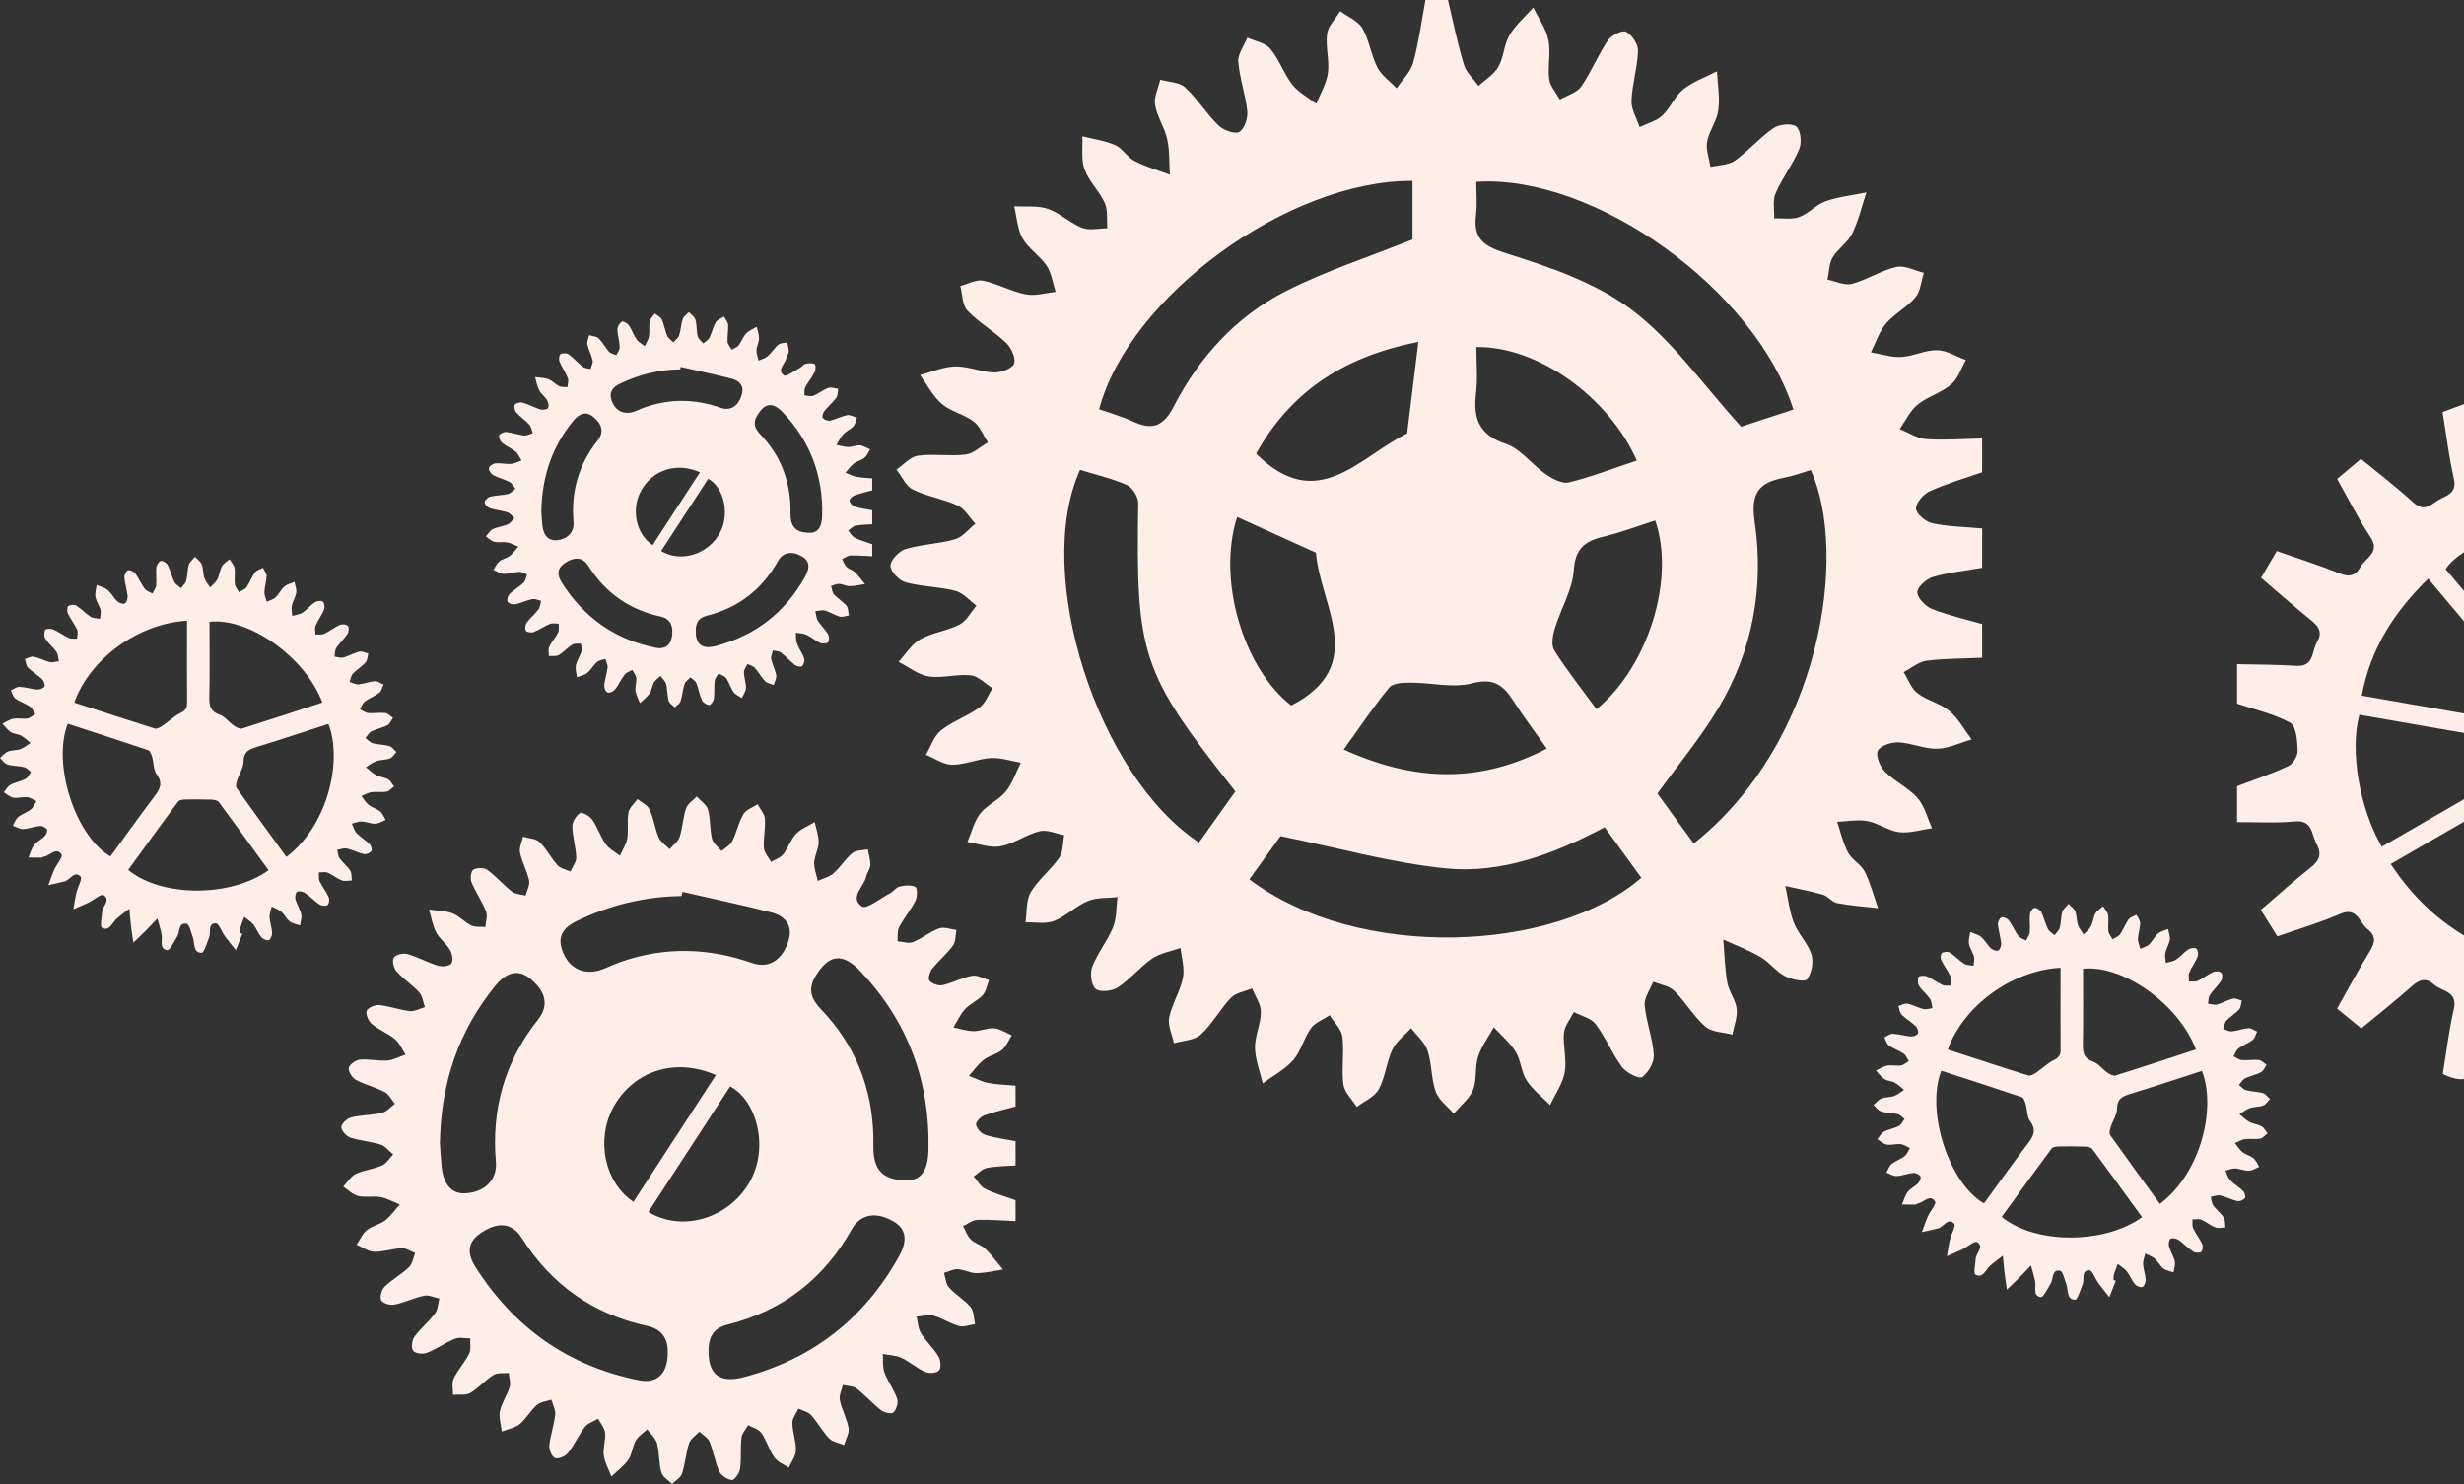 <svg width="332" height="200" viewBox="0 0 332 200" fill="none" xmlns="http://www.w3.org/2000/svg">
<rect x="0" y="0" width="332" height="200" fill="#333333" stroke="none"/>
<path fill-rule="evenodd" clip-rule="evenodd" d="M285.085 172.605C284.796 173.34 284.506 174.076 284.219 174.811C283.728 174.193 283.22 173.585 282.751 172.946C282.315 172.344 281.907 171.178 281.506 171.187C280.371 171.209 280.897 172.43 280.612 173.111C280.306 173.844 279.937 175.167 279.605 175.163C278.408 175.152 278.719 173.885 278.428 173.102C278.184 172.44 277.937 171.309 277.563 171.25C276.429 171.075 276.702 172.335 276.318 172.964C275.903 173.639 275.333 174.862 274.98 174.811C273.84 174.648 274.371 173.483 274.22 172.705C274.071 171.975 273.841 171.261 273.651 170.539C273.143 171.075 272.641 171.622 272.116 172.147C271.558 172.707 270.981 173.248 270.411 173.797C270.3 173.011 270.172 172.228 270.077 171.441C269.99 170.703 269.942 169.963 269.872 169.224C269.288 169.684 268.665 170.109 268.117 170.616C267.527 171.165 267.175 172.324 266.178 171.781C265.885 171.62 266.162 170.381 266.207 169.637C266.259 168.856 267.402 168.016 266.389 167.392C266.05 167.183 265.074 168.056 264.375 168.397C263.703 168.72 263.01 168.998 262.328 169.295C262.458 168.559 262.559 167.814 262.729 167.087C262.906 166.326 263.569 165.189 263.296 164.9C262.473 164.03 261.901 165.344 261.143 165.544C260.426 165.736 259.689 165.88 258.961 166.044C259.219 165.349 259.446 164.642 259.743 163.965C260.065 163.248 260.948 162.237 260.734 161.921C260.019 160.856 259.207 162.071 258.401 162.195C258.273 162.215 258.157 162.341 258.032 162.345C257.443 162.353 256.861 162.336 256.273 162.329C256.519 161.763 256.665 161.126 257.031 160.653C257.407 160.17 258.03 159.888 258.464 159.442C258.672 159.225 258.883 158.709 258.772 158.545C258.592 158.282 258.134 158.044 257.82 158.073C257.062 158.138 256.323 158.457 255.572 158.492C255.109 158.512 254.633 158.199 254.162 158.036C254.398 157.638 254.552 157.14 254.891 156.866C255.405 156.447 256.091 156.239 256.613 155.828C256.946 155.567 257.111 155.099 257.352 154.723C256.935 154.54 256.534 154.245 256.101 154.2C255.487 154.134 254.831 154.357 254.23 154.257C253.772 154.18 253.369 153.788 252.946 153.535C253.241 153.187 253.478 152.722 253.854 152.519C254.479 152.18 255.229 152.077 255.863 151.747C256.188 151.575 256.369 151.13 256.621 150.808C256.318 150.581 256.049 150.235 255.717 150.154C254.98 149.97 254.185 150.006 253.462 149.788C253.07 149.67 252.779 149.215 252.441 148.912C252.794 148.612 253.105 148.2 253.511 148.042C254.043 147.833 254.681 147.904 255.222 147.708C255.704 147.534 256.113 147.162 256.554 146.879C256.137 146.548 255.753 146.154 255.29 145.903C254.865 145.67 254.297 145.681 253.898 145.424C253.457 145.139 253.14 144.669 252.766 144.278C253.258 144.051 253.733 143.717 254.249 143.622C254.856 143.511 255.514 143.682 256.128 143.588C256.502 143.529 256.835 143.205 257.187 142.998C256.962 142.657 256.807 142.21 256.491 141.994C255.868 141.565 255.11 141.328 254.501 140.884C254.195 140.664 254.098 140.163 253.906 139.789C254.29 139.623 254.68 139.3 255.059 139.319C255.861 139.354 256.648 139.623 257.447 139.682C257.783 139.704 258.306 139.52 258.43 139.273C258.546 139.046 258.346 138.503 258.108 138.279C257.532 137.724 256.803 137.318 256.235 136.751C255.967 136.482 255.932 135.979 255.793 135.581C256.194 135.464 256.627 135.189 256.989 135.264C257.726 135.413 258.413 135.808 259.152 135.987C259.532 136.077 259.97 135.918 260.381 135.87C260.276 135.442 260.276 134.945 260.042 134.604C259.612 133.978 258.978 133.494 258.567 132.86C258.372 132.555 258.367 131.985 258.524 131.655C258.605 131.487 259.298 131.448 259.61 131.583C260.346 131.904 261.004 132.411 261.735 132.748C262.044 132.892 262.464 132.803 262.835 132.822C262.842 132.417 262.984 131.953 262.835 131.623C262.478 130.851 261.939 130.168 261.57 129.402C261.442 129.135 261.479 128.546 261.648 128.433C261.924 128.26 262.468 128.218 262.734 128.385C263.411 128.812 263.96 129.439 264.635 129.873C264.978 130.094 265.482 130.072 265.913 130.161C265.942 129.755 266.077 129.321 265.983 128.951C265.825 128.347 265.412 127.803 265.303 127.2C265.212 126.695 265.401 126.138 265.471 125.605C265.969 125.818 266.549 125.942 266.946 126.276C267.45 126.702 267.769 127.351 268.251 127.807C268.492 128.031 269.037 128.218 269.256 128.094C269.502 127.955 269.673 127.428 269.638 127.095C269.551 126.252 269.272 125.426 269.196 124.581C269.171 124.263 269.432 123.707 269.681 123.631C269.954 123.548 270.48 123.795 270.68 124.06C271.159 124.703 271.467 125.476 271.944 126.121C272.169 126.423 272.629 126.55 272.984 126.754C273.16 126.385 273.457 126.025 273.492 125.646C273.56 124.844 273.428 124.025 273.508 123.224C273.541 122.899 273.867 122.39 274.117 122.356C274.404 122.316 274.894 122.635 275.046 122.928C275.408 123.641 275.573 124.457 275.926 125.178C276.102 125.526 276.519 125.751 276.824 126.032C277.071 125.699 277.437 125.402 277.536 125.029C277.723 124.339 277.672 123.586 277.875 122.904C278.002 122.493 278.422 122.171 278.709 121.808C279.023 122.139 279.467 122.423 279.619 122.819C279.844 123.394 279.784 124.073 279.981 124.661C280.131 125.119 280.488 125.509 280.751 125.929C281.084 125.576 281.506 125.27 281.723 124.856C282.01 124.307 282.05 123.625 282.347 123.085C282.561 122.7 283.022 122.45 283.377 122.139C283.61 122.534 283.984 122.907 284.051 123.329C284.154 124.031 283.997 124.771 284.084 125.477C284.13 125.864 284.455 126.214 284.65 126.581C284.997 126.361 285.451 126.212 285.663 125.902C286.101 125.281 286.351 124.528 286.797 123.917C287.022 123.609 287.507 123.492 287.875 123.289C288.051 123.664 288.37 124.041 288.365 124.415C288.36 125.125 288.098 125.83 288.067 126.543C288.054 126.979 288.275 127.424 288.389 127.866C288.793 127.674 289.272 127.563 289.578 127.27C290.032 126.844 290.301 126.222 290.771 125.815C291.128 125.501 291.669 125.393 292.133 125.195C292.216 125.676 292.431 126.181 292.36 126.643C292.268 127.252 291.889 127.814 291.759 128.421C291.672 128.849 291.796 129.317 291.823 129.769C292.294 129.63 292.82 129.583 293.206 129.327C293.799 128.935 294.257 128.337 294.849 127.944C295.134 127.757 295.721 127.673 295.937 127.843C296.154 128.014 296.232 128.616 296.108 128.922C295.807 129.666 295.299 130.322 294.985 131.063C294.836 131.409 294.947 131.869 294.944 132.275C295.345 132.25 295.805 132.338 296.146 132.178C296.872 131.835 297.508 131.304 298.239 130.977C298.537 130.841 299.133 130.904 299.313 131.119C299.495 131.325 299.449 131.921 299.267 132.195C298.831 132.866 298.204 133.416 297.762 134.084C297.551 134.392 297.586 134.864 297.508 135.261C297.913 135.311 298.355 135.481 298.72 135.383C299.451 135.186 300.125 134.766 300.859 134.586C301.216 134.499 301.658 134.744 302.061 134.84C301.951 135.246 301.953 135.755 301.704 136.039C301.2 136.601 300.51 136.996 299.99 137.548C299.736 137.82 299.684 138.285 299.541 138.662C299.936 138.782 300.345 139.03 300.718 138.994C301.473 138.924 302.209 138.617 302.962 138.565C303.338 138.538 303.736 138.86 304.124 139.023C303.937 139.4 303.842 139.895 303.544 140.128C302.948 140.592 302.2 140.861 301.595 141.317C301.292 141.544 301.162 142.004 300.951 142.356C301.321 142.535 301.682 142.833 302.06 142.865C302.819 142.928 303.596 142.773 304.345 142.857C304.719 142.9 305.049 143.275 305.398 143.501C305.152 143.844 304.983 144.323 304.648 144.5C303.981 144.855 303.197 144.986 302.52 145.321C302.171 145.493 301.952 145.91 301.675 146.214C302 146.462 302.295 146.83 302.663 146.93C303.394 147.127 304.187 147.102 304.912 147.313C305.277 147.418 305.548 147.84 305.857 148.119C305.562 148.417 305.32 148.844 304.963 148.979C304.387 149.196 303.712 149.143 303.125 149.344C302.632 149.513 302.207 149.882 301.75 150.162C302.194 150.517 302.599 150.943 303.095 151.207C303.602 151.476 304.232 151.516 304.734 151.799C305.073 151.991 305.273 152.427 305.533 152.756C305.194 153 304.883 153.387 304.515 153.454C303.863 153.573 303.163 153.432 302.503 153.522C302.03 153.59 301.588 153.862 301.13 154.043C301.458 154.454 301.734 154.937 302.137 155.254C302.587 155.61 303.215 155.746 303.654 156.111C303.991 156.389 304.162 156.87 304.404 157.262C303.941 157.444 303.483 157.762 303.012 157.774C302.403 157.792 301.78 157.499 301.16 157.471C300.732 157.453 300.291 157.661 299.855 157.767C300.064 158.201 300.182 158.719 300.499 159.052C301.019 159.599 301.707 159.987 302.242 160.522C302.448 160.734 302.607 161.305 302.483 161.462C302.274 161.718 301.777 161.938 301.468 161.87C300.689 161.699 299.958 161.292 299.174 161.117C298.773 161.026 298.311 161.228 297.875 161.297C297.984 161.692 297.999 162.152 298.222 162.465C298.633 163.045 299.248 163.491 299.626 164.089C299.849 164.439 299.786 164.972 299.849 165.422C299.394 165.43 298.883 165.569 298.487 165.414C297.826 165.158 297.261 164.656 296.606 164.376C296.261 164.232 295.813 164.343 295.41 164.338C295.437 164.744 295.35 165.207 295.512 165.55C295.854 166.276 296.389 166.913 296.717 167.644C296.85 167.94 296.795 168.535 296.587 168.717C296.384 168.896 295.782 168.852 295.51 168.674C294.806 168.207 294.211 167.566 293.512 167.088C293.239 166.902 292.681 166.8 292.462 166.954C292.248 167.108 292.167 167.67 292.256 167.987C292.448 168.675 292.878 169.3 293.033 169.99C293.138 170.449 292.936 170.978 292.868 171.475C292.403 171.31 291.864 171.241 291.491 170.955C291.041 170.607 290.785 170.015 290.349 169.637C289.986 169.322 289.49 169.165 289.055 168.937C288.95 169.414 288.735 169.894 288.762 170.362C288.801 171.071 289.071 171.77 289.109 172.479C289.125 172.815 288.898 173.363 288.654 173.452C288.388 173.55 287.858 173.313 287.641 173.056C287.219 172.543 286.986 171.871 286.571 171.35C286.249 170.946 285.764 170.669 285.35 170.336C285.171 170.834 284.962 171.327 284.808 171.835C284.749 172.042 284.801 172.282 284.801 172.506C284.898 172.539 284.987 172.573 285.082 172.604L285.085 172.605ZM288.624 164.04C286.363 160.925 284.166 157.871 281.92 154.848C281.747 154.615 281.265 154.537 280.921 154.526C279.723 154.483 278.525 154.479 277.332 154.506C277.02 154.514 276.581 154.588 276.424 154.798C274.163 157.849 271.938 160.929 269.712 163.993C274.175 167.682 283.499 167.714 288.624 164.04ZM261.572 144.302C259.441 149.725 262.598 159.485 267.328 162.18C269.277 159.502 271.194 156.79 273.206 154.148C273.972 153.143 274.441 152.332 273.545 151.108C273.109 150.511 273.163 149.566 272.944 148.795C272.844 148.453 272.673 147.949 272.422 147.864C268.81 146.641 265.188 145.477 261.574 144.302H261.572ZM291.026 162.248C296.736 157.928 298.594 149.075 296.685 144.325C293.447 145.372 290.217 146.452 286.955 147.449C285.916 147.769 285.266 148.118 285.253 149.405C285.245 150.242 284.659 151.067 284.392 151.914C284.283 152.249 284.167 152.747 284.329 152.974C286.533 156.085 288.782 159.162 291.028 162.247L291.026 162.248ZM262.445 141.444C266.114 142.639 269.69 143.822 273.283 144.939C273.586 145.033 274.063 144.755 274.383 144.538C275.197 143.994 275.905 143.259 276.776 142.843C277.477 142.503 277.656 142.117 277.647 141.414C277.623 138.403 277.639 135.392 277.639 132.381V130.417C271.092 130.785 264.562 135.526 262.445 141.444ZM295.878 141.435C293.596 135.36 286.054 129.978 280.671 130.56C280.671 133.95 280.714 137.359 280.649 140.761C280.624 141.909 280.816 142.659 282.04 143.088C282.752 143.337 283.283 144.087 283.943 144.547C284.251 144.766 284.738 145.036 285.039 144.944C288.632 143.822 292.205 142.635 295.876 141.435H295.878Z" fill="#FFEDE7"/>
<path fill-rule="evenodd" clip-rule="evenodd" d="M267.079 88.646C264.574 88.76 262.049 88.73 259.574 89.05C258.499 89.189 257.519 90.05 256.498 90.583C257.107 91.553 257.519 92.781 258.372 93.432C259.653 94.414 261.426 94.775 262.652 95.803C263.868 96.829 264.675 98.352 265.66 99.656C264.108 100.102 262.565 100.871 261.003 100.906C259.276 100.943 257.544 100.121 255.802 100.045C254.844 100.004 253.374 100.483 253.022 101.178C252.7 101.814 253.306 103.314 253.961 103.976C255.281 105.307 257.123 106.142 258.357 107.533C259.318 108.62 259.695 110.233 260.325 111.614C258.848 111.819 257.331 112.318 255.896 112.149C254.44 111.973 253.1 110.93 251.635 110.66C250.319 110.416 248.906 110.701 247.533 110.752C248.013 112.149 248.332 113.633 249.019 114.917C249.533 115.883 250.755 116.481 251.244 117.452C252.029 119.007 252.466 120.737 253.05 122.393C251.214 122.184 249.362 122.059 247.552 121.717C246.863 121.586 246.314 120.781 245.616 120.577C243.964 120.093 242.251 119.784 240.564 119.402C240.924 121.058 241.097 122.789 241.698 124.35C242.286 125.854 243.585 127.1 244.07 128.621C244.384 129.624 244.109 131.134 243.5 131.974C243.205 132.38 241.374 132.02 240.48 131.545C239.284 130.909 238.411 129.672 237.228 128.981C235.634 128.05 233.882 127.39 232.198 126.616C232.361 128.556 232.398 130.518 232.734 132.426C232.953 133.643 233.866 134.751 234.004 135.961C234.131 137.081 233.641 138.272 233.424 139.431C232.198 139.102 230.662 139.118 229.799 138.369C228.205 136.98 227.105 135.037 225.587 133.536C224.902 132.861 223.713 132.698 222.752 132.304C222.34 133.369 221.52 134.47 221.606 135.492C221.809 137.735 222.686 139.925 222.835 142.165C222.905 143.17 222.104 144.547 221.262 145.159C220.865 145.449 219.127 144.575 218.557 143.812C217.214 141.999 216.358 139.827 215.003 138.026C214.388 137.207 213.064 136.92 212.062 136.392C211.591 137.329 210.817 138.241 210.725 139.215C210.573 140.957 211.134 142.791 210.835 144.487C210.562 146.034 209.549 147.449 208.865 148.923C207.787 147.832 206.518 146.868 205.7 145.612C204.969 144.483 204.93 142.907 204.222 141.752C203.464 140.512 202.278 139.536 201.279 138.444C200.551 139.76 199.606 141.008 199.156 142.412C198.702 143.826 199.024 145.516 198.477 146.869C197.982 148.093 196.772 149.027 195.881 150.088C195.044 149.112 193.858 148.259 193.452 147.129C192.828 145.374 192.935 143.363 192.348 141.591C191.972 140.464 190.898 139.566 190.136 138.565C189.275 139.516 188.141 140.336 187.613 141.444C186.812 143.136 186.663 145.156 185.78 146.789C185.223 147.818 183.828 148.397 182.813 149.178C182.182 148.173 181.151 147.223 181.01 146.153C180.73 144.047 181.137 141.851 180.877 139.74C180.753 138.713 179.764 137.792 179.163 136.822C178.302 137.396 177.197 137.797 176.629 138.583C175.681 139.898 175.304 141.661 174.257 142.862C173.15 144.138 171.538 144.975 170.144 146.003C169.77 144.407 169.126 142.817 169.097 141.215C169.069 139.613 169.884 137.998 169.892 136.388C169.9 135.329 169.132 134.265 168.706 133.204C167.742 133.612 166.532 133.778 165.868 134.469C164.39 136.007 163.357 137.991 161.799 139.425C160.952 140.204 159.408 140.226 158.177 140.592C157.936 139.432 157.318 138.195 157.535 137.127C157.903 135.298 159.013 133.62 159.389 131.789C159.647 130.519 159.203 129.105 159.07 127.754C157.78 128.216 156.337 128.44 155.247 129.187C153.593 130.315 152.296 131.966 150.628 133.064C149.859 133.572 148.213 133.752 147.622 133.268C147.021 132.782 146.837 131.143 147.172 130.278C147.89 128.418 149.224 126.799 149.977 124.947C150.475 123.718 150.392 122.256 150.572 120.899C149.227 121.055 147.768 120.935 146.566 121.434C144.958 122.101 143.645 123.483 142.03 124.116C140.893 124.559 139.468 124.267 138.175 124.306C138.386 122.934 138.229 121.351 138.887 120.242C139.893 118.533 141.591 117.242 142.723 115.59C143.27 114.796 143.192 113.579 143.392 112.553C142.282 112.352 141.08 111.776 140.08 112.024C138.261 112.475 136.626 113.715 134.809 114.054C133.409 114.312 131.844 113.698 130.352 113.473C130.91 112.177 131.24 110.706 132.08 109.633C132.995 108.473 134.568 107.841 135.505 106.693C136.417 105.579 136.885 104.102 137.546 102.785C136.195 102.558 134.833 102.083 133.501 102.161C131.758 102.264 130.034 103.064 128.308 103.062C127.123 103.06 125.942 102.201 124.761 101.723C125.417 100.605 125.839 99.192 126.784 98.441C128.347 97.204 130.341 96.522 131.971 95.352C132.77 94.777 133.16 93.633 133.736 92.748C132.753 92.14 131.822 91.121 130.794 91.01C128.936 90.806 126.979 91.44 125.147 91.162C123.719 90.949 122.426 89.883 121.07 89.198C122.034 88.16 122.821 86.818 123.994 86.157C125.621 85.248 127.622 85.029 129.287 84.167C130.231 83.675 130.817 82.495 131.566 81.624C130.627 80.934 129.779 79.898 128.731 79.628C126.545 79.062 124.209 79.078 122.04 78.484C121.16 78.244 119.977 77.024 119.98 76.256C119.986 75.471 121.142 74.258 122.025 73.993C124.183 73.344 126.518 73.301 128.682 72.675C129.714 72.376 130.515 71.3 131.419 70.576C130.634 69.74 129.997 68.58 129.034 68.133C127.104 67.234 124.902 66.912 122.996 65.975C122.048 65.507 121.513 64.208 120.787 63.283C121.749 62.629 122.653 61.559 123.687 61.417C125.787 61.125 127.984 61.519 130.096 61.262C131.149 61.133 132.11 60.199 133.111 59.627C132.481 58.665 132.041 57.452 131.182 56.801C129.892 55.825 128.111 55.47 126.904 54.435C125.693 53.403 124.924 51.86 123.966 50.539C125.547 50.129 127.123 49.418 128.715 49.386C130.443 49.352 132.18 50.139 133.922 50.194C134.864 50.223 136.367 49.686 136.635 49.012C136.916 48.314 136.269 46.881 135.589 46.224C133.962 44.655 131.921 43.503 130.365 41.879C129.653 41.135 129.686 39.677 129.385 38.544C130.417 38.279 131.53 37.638 132.472 37.831C134.427 38.236 136.246 39.286 138.204 39.672C139.479 39.923 140.89 39.475 142.238 39.342C141.854 38.152 141.688 36.812 141.02 35.808C140.122 34.462 138.572 33.522 137.787 32.134C137.072 30.88 137.005 29.256 136.655 27.797C138.179 27.886 139.809 27.671 141.198 28.15C142.833 28.712 144.185 30.07 145.806 30.706C146.794 31.094 148.062 30.767 149.202 30.761C149.11 29.619 149.302 28.349 148.861 27.363C148.143 25.768 146.733 24.464 146.143 22.845C145.645 21.497 145.91 19.871 145.837 18.368C147.324 18.747 148.885 18.947 150.264 19.559C151.257 20.001 151.899 21.193 152.88 21.698C154.377 22.472 156.037 22.947 157.628 23.546C157.525 21.943 157.612 20.299 157.268 18.752C156.919 17.172 155.903 15.723 155.636 14.141C155.457 13.078 156.072 11.879 156.332 10.743C157.466 11.066 158.899 11.063 159.677 11.778C161.334 13.3 162.542 15.305 164.158 16.885C164.821 17.534 166.318 18.108 166.968 17.782C167.65 17.442 168.156 15.941 168.064 15.014C167.839 12.767 167.021 10.576 166.848 8.329C166.772 7.281 167.633 6.157 168.069 5.068C169.13 5.557 170.501 5.781 171.175 6.592C172.369 8.023 172.978 9.932 174.13 11.405C174.956 12.463 176.266 13.14 177.363 13.985C177.908 12.6 178.742 11.25 178.928 9.815C179.145 8.094 178.579 6.268 178.817 4.549C178.961 3.475 179.958 2.516 180.574 1.504C181.604 2.263 182.984 2.812 183.577 3.826C184.508 5.434 184.738 7.435 185.594 9.102C186.158 10.19 187.304 10.976 188.188 11.898C188.954 10.755 190.067 9.704 190.413 8.446C191.169 5.687 191.539 2.821 192.069 0H195.099C195.795 2.913 196.385 5.861 197.251 8.723C197.571 9.777 198.543 10.633 199.217 11.576C200.133 10.731 201.308 10.034 201.892 9.002C202.625 7.717 202.637 6.02 203.383 4.75C204.201 3.356 205.509 2.244 206.6 1.01C207.304 2.468 208.319 3.861 208.636 5.395C208.978 7.087 208.512 8.931 208.737 10.667C208.865 11.63 209.677 12.506 210.18 13.421C211.163 12.847 212.468 12.499 213.056 11.655C214.415 9.703 215.305 7.429 216.638 5.456C217.103 4.765 218.606 4.012 219.101 4.279C219.9 4.707 220.734 5.974 220.706 6.861C220.639 9.105 219.913 11.328 219.83 13.576C219.783 14.743 220.531 15.946 220.92 17.132C221.954 16.627 223.17 16.321 223.977 15.572C225.065 14.557 225.647 12.966 226.792 12.053C228.119 10.994 229.814 10.403 231.348 9.61C231.435 11.363 231.757 13.146 231.524 14.859C231.33 16.313 230.282 17.645 230.019 19.104C229.827 20.172 230.299 21.361 230.474 22.496C231.583 22.232 232.896 22.256 233.763 21.643C235.596 20.339 237.093 18.552 238.948 17.276C239.722 16.743 241.382 16.567 242.024 17.049C242.614 17.494 242.796 19.203 242.441 20.059C241.578 22.136 240.145 23.974 239.249 26.039C238.82 27.011 239.097 28.288 239.053 29.429C240.19 29.389 241.431 29.618 242.445 29.243C243.71 28.773 244.714 27.566 245.989 27.121C247.74 26.507 249.644 26.312 251.481 25.937C250.859 27.802 250.413 29.753 249.554 31.499C248.961 32.7 247.624 33.519 246.933 34.693C246.435 35.534 246.449 36.681 246.235 37.689C247.342 37.906 248.553 38.517 249.53 38.256C251.58 37.707 253.448 36.453 255.505 35.978C256.626 35.722 257.974 36.469 259.223 36.761C258.862 37.889 258.773 39.248 258.072 40.092C256.963 41.425 255.262 42.262 254.136 43.586C253.207 44.677 252.751 46.168 252.089 47.481C253.457 47.712 254.84 48.186 256.189 48.112C257.8 48.02 259.394 47.164 260.986 47.191C262.294 47.214 263.585 48.046 264.888 48.52C264.238 49.642 263.824 51.035 262.893 51.821C261.572 52.941 259.736 53.44 258.382 54.534C257.362 55.362 256.757 56.708 255.967 57.823C257.15 58.297 258.314 59.092 259.522 59.176C262.024 59.349 264.558 59.144 267.076 59.096V63.644C264.718 64.471 262.295 65.168 260.026 66.2C259.167 66.59 258.12 67.791 258.163 68.558C258.206 69.282 259.495 70.341 260.383 70.526C262.571 70.979 264.842 71.015 267.076 71.218V76.522C264.867 76.907 262.614 77.133 260.472 77.75C259.59 78.004 258.364 79.074 258.347 79.8C258.328 80.559 259.427 81.713 260.288 82.057C262.476 82.93 264.805 83.442 267.076 84.101V88.645L267.079 88.646ZM168.34 118.512C183.014 129.565 209.536 128.391 221.151 118.298C219.556 116.091 217.947 113.871 216.217 111.483C209.337 115.132 202.231 117.787 194.709 117.022C187.45 116.283 180.325 114.259 172.535 112.68C171.515 114.094 169.923 116.309 168.338 118.512H168.34ZM145.529 63.325C139.151 77.323 147.876 104.569 161.552 113.536C163.201 111.225 164.855 108.903 166.455 106.657C153.754 90.581 153.042 88.387 153.367 67.818C153.378 66.983 152.589 65.7 151.85 65.369C149.822 64.472 147.619 63.969 145.528 63.325H145.529ZM228.216 113.682C245.373 100.044 249.104 74.668 243.992 63.348C242.801 63.697 241.615 64.154 240.389 64.386C236.997 65.026 235.851 66.424 236.423 70.317C237.714 79.142 236.155 87.744 231.506 95.479C229.132 99.428 226.156 103.011 223.317 106.944C224.822 109.014 226.441 111.241 228.217 113.683L228.216 113.682ZM241.644 55.191C236.513 39.06 214.827 23.444 198.911 24.505C198.911 25.935 199.055 27.426 198.882 28.875C198.505 32.032 199.686 33.115 202.894 34.121C208.813 35.98 215.04 38.108 219.894 41.774C225.363 45.905 229.462 51.855 234.604 57.506C236.204 56.98 238.808 56.124 241.645 55.19L241.644 55.191ZM148.098 55.154C149.595 55.687 151.166 56.122 152.624 56.796C155.239 58.011 156.732 57.525 158.171 54.741C161.59 48.122 166.559 42.643 173.222 39.256C178.634 36.504 184.487 34.613 190.317 32.272V24.376C173.606 24.276 152.116 39.96 148.098 55.153V55.154ZM181.05 101.014C190.574 105.319 199.287 105.61 208.414 100.885C206.725 98.488 205.214 96.494 203.87 94.394C202.525 92.289 201.204 91.344 198.347 92.09C195.791 92.755 192.876 91.999 190.122 92.001C189.124 92.001 187.712 92.031 187.204 92.644C185.13 95.134 183.327 97.855 181.05 101.013V101.014ZM166.693 69.673C163.901 78.384 167.698 90.207 173.981 95.083C184.426 89.692 177.901 81.67 177.303 74.48C173.855 72.916 170.403 71.353 166.693 69.673ZM223.026 70.145C220.684 70.891 218.354 71.779 215.946 72.36C213.46 72.963 212.244 73.988 212.048 76.888C211.861 79.533 210.293 82.066 209.497 84.697C209.21 85.631 208.98 86.971 209.433 87.675C211.171 90.406 213.191 92.954 215.116 95.582C222.071 89.839 225.758 78.069 223.026 70.145ZM220.544 62.071C216.718 53.412 207.088 46.618 198.922 46.774C198.922 48.862 199.122 50.991 198.874 53.065C198.473 56.464 199.316 58.624 202.924 59.831C204.917 60.499 206.399 62.611 208.243 63.884C209.145 64.511 210.46 65.232 211.375 65.014C214.394 64.281 217.316 63.142 220.543 62.07L220.544 62.071ZM169.249 61.133C177.485 69.41 183.168 61.549 189.593 58.417C190.072 54.509 190.554 50.603 191.111 46.078C180.59 48.136 173.706 53.151 169.249 61.134V61.133Z" fill="#FFEDE7"/>
<path fill-rule="evenodd" clip-rule="evenodd" d="M117.523 74.965C116.538 74.925 115.555 74.835 114.571 74.868C114.193 74.881 113.827 75.18 113.456 75.349C113.654 75.704 113.786 76.122 114.063 76.392C114.375 76.698 114.878 76.806 115.186 77.109C115.687 77.597 116.098 78.177 116.553 78.718C115.865 78.82 115.181 78.989 114.494 78.997C114.014 79.003 113.538 78.715 113.056 78.693C112.701 78.675 112.339 78.874 111.982 78.976C112.104 79.36 112.123 79.837 112.372 80.109C112.878 80.671 113.574 81.064 114.055 81.642C114.309 81.952 114.282 82.499 114.385 82.942C113.97 83.003 113.518 83.197 113.153 83.098C112.465 82.911 111.848 82.483 111.166 82.292C110.768 82.181 110.299 82.334 109.859 82.37C109.964 82.802 109.975 83.292 110.198 83.65C110.593 84.292 111.181 84.82 111.565 85.467C111.735 85.748 111.77 86.341 111.592 86.541C111.405 86.745 110.82 86.78 110.52 86.648C109.87 86.361 109.321 85.856 108.675 85.557C108.245 85.356 107.72 85.352 107.238 85.262C107.277 85.743 107.211 86.265 107.374 86.704C107.634 87.409 108.116 88.037 108.359 88.748C108.46 89.04 108.297 89.554 108.07 89.786C107.938 89.923 107.358 89.813 107.122 89.629C106.453 89.11 105.887 88.456 105.216 87.941C104.948 87.734 104.509 87.749 104.149 87.663C104.06 88.057 103.837 88.479 103.914 88.839C104.065 89.577 104.469 90.268 104.591 91.008C104.659 91.413 104.368 91.879 104.242 92.315C103.852 92.151 103.357 92.083 103.086 91.803C102.564 91.259 102.201 90.563 101.691 89.998C101.461 89.744 101.039 89.657 100.706 89.496C100.539 89.865 100.233 90.236 100.238 90.603C100.246 91.312 100.531 92.021 100.514 92.724C100.503 93.177 100.157 93.621 99.959 94.072C99.581 93.814 99.093 93.63 98.844 93.28C98.438 92.7 98.248 91.969 97.842 91.387C97.636 91.087 97.163 90.971 96.81 90.773C96.632 91.099 96.337 91.41 96.298 91.751C96.203 92.549 96.298 93.369 96.187 94.16C96.141 94.494 95.738 95.053 95.553 95.03C95.194 94.984 94.717 94.677 94.57 94.353C94.237 93.627 94.129 92.802 93.824 92.061C93.694 91.746 93.304 91.536 93.03 91.28C92.759 91.576 92.356 91.829 92.239 92.178C91.987 92.936 91.945 93.763 91.692 94.523C91.59 94.846 91.184 95.071 90.921 95.338C90.632 95.043 90.193 94.789 90.093 94.438C89.892 93.714 89.947 92.921 89.757 92.192C89.648 91.79 89.259 91.465 88.996 91.103C88.696 91.385 88.312 91.619 88.116 91.961C87.854 92.419 87.824 93.025 87.532 93.451C87.191 93.951 86.665 94.328 86.221 94.759C86.012 94.211 85.704 93.673 85.632 93.109C85.556 92.546 85.792 91.944 85.732 91.375C85.694 90.996 85.385 90.644 85.193 90.281C84.844 90.488 84.394 90.619 84.165 90.918C83.672 91.553 83.35 92.312 82.85 92.941C82.65 93.196 82.103 93.428 81.853 93.326C81.601 93.223 81.382 92.674 81.417 92.344C81.493 91.55 81.783 90.773 81.867 89.979C81.909 89.602 81.68 89.197 81.577 88.803C81.195 88.931 80.736 88.965 80.459 89.207C79.955 89.645 79.625 90.28 79.116 90.699C78.742 91.001 78.199 91.088 77.732 91.271C77.676 90.737 77.486 90.178 77.592 89.679C77.728 89.034 78.149 88.457 78.339 87.819C78.439 87.492 78.298 87.096 78.271 86.731C77.87 86.772 77.394 86.696 77.088 86.885C76.449 87.284 75.942 87.903 75.29 88.281C74.938 88.487 74.402 88.384 73.953 88.419C73.964 88.001 73.838 87.522 74.001 87.177C74.326 86.494 74.865 85.918 75.2 85.24C75.363 84.909 75.268 84.449 75.289 84.05C74.884 84.055 74.434 83.946 74.085 84.089C73.346 84.389 72.677 84.882 71.932 85.171C71.626 85.292 71.02 85.223 70.865 85.009C70.697 84.781 70.774 84.191 70.968 83.922C71.436 83.276 72.084 82.758 72.563 82.116C72.79 81.815 72.793 81.349 72.898 80.957C72.497 80.879 72.076 80.67 71.712 80.745C70.927 80.909 70.188 81.282 69.406 81.441C69.084 81.505 68.507 81.336 68.391 81.1C68.267 80.844 68.424 80.273 68.656 80.046C69.231 79.488 69.958 79.096 70.536 78.542C70.807 78.283 70.869 77.809 71.026 77.432C70.677 77.301 70.324 77.052 69.975 77.065C69.269 77.094 68.562 77.359 67.853 77.34C67.395 77.327 66.944 76.989 66.488 76.795C66.748 76.412 66.934 75.944 67.279 75.665C67.685 75.336 68.278 75.235 68.693 74.915C69.129 74.576 69.459 74.093 69.833 73.673C69.338 73.476 68.855 73.2 68.338 73.104C67.774 73 67.157 73.152 66.602 73.016C66.188 72.916 65.836 72.543 65.454 72.291C65.768 71.956 66.028 71.496 66.416 71.309C67.055 71.006 67.805 70.941 68.454 70.652C68.801 70.497 69.034 70.087 69.315 69.795C68.996 69.533 68.72 69.153 68.354 69.038C67.593 68.792 66.767 68.744 66.007 68.492C65.698 68.388 65.295 67.952 65.303 67.681C65.311 67.412 65.753 67.006 66.072 66.928C66.844 66.736 67.675 66.761 68.452 66.575C68.823 66.487 69.121 66.113 69.449 65.871C69.189 65.557 68.988 65.131 68.652 64.954C67.942 64.584 67.136 64.396 66.432 64.017C66.145 63.863 65.828 63.362 65.879 63.091C65.937 62.821 66.424 62.479 66.748 62.453C67.452 62.387 68.175 62.571 68.884 62.519C69.357 62.481 69.812 62.217 70.276 62.053C70.008 61.651 69.816 61.158 69.458 60.863C68.911 60.41 68.209 60.145 67.666 59.691C67.408 59.474 67.173 58.944 67.264 58.673C67.351 58.431 67.914 58.192 68.236 58.223C69.035 58.304 69.807 58.601 70.606 58.689C70.98 58.731 71.388 58.493 71.781 58.383C71.637 57.996 71.591 57.524 71.339 57.243C70.8 56.651 70.104 56.199 69.574 55.603C69.357 55.359 69.222 54.777 69.368 54.549C69.512 54.317 70.091 54.174 70.406 54.263C71.218 54.493 71.973 54.921 72.78 55.168C73.096 55.267 73.654 55.214 73.817 55.007C73.982 54.796 73.898 54.247 73.728 53.959C73.441 53.462 72.915 53.1 72.653 52.597C72.368 52.057 72.275 51.417 72.098 50.821C72.702 50.908 73.347 50.898 73.904 51.109C74.432 51.309 74.843 51.801 75.363 52.052C75.674 52.202 76.091 52.141 76.46 52.174C76.487 51.768 76.65 51.308 76.511 50.965C76.204 50.178 75.702 49.472 75.379 48.688C75.268 48.417 75.344 47.83 75.53 47.729C75.809 47.572 76.356 47.565 76.61 47.748C77.293 48.243 77.85 48.908 78.519 49.428C78.786 49.637 79.215 49.642 79.572 49.738C79.672 49.347 79.921 48.925 79.845 48.57C79.692 47.833 79.296 47.145 79.141 46.405C79.063 46.029 79.29 45.585 79.38 45.174C79.812 45.306 80.371 45.313 80.66 45.596C81.201 46.118 81.548 46.834 82.054 47.395C82.281 47.646 82.712 47.717 83.047 47.871C83.21 47.504 83.513 47.132 83.499 46.772C83.47 45.971 83.207 45.179 83.197 44.384C83.189 44.021 83.492 43.544 83.798 43.339C83.943 43.243 84.548 43.578 84.74 43.858C85.146 44.439 85.36 45.157 85.772 45.736C86.035 46.117 86.503 46.352 86.881 46.653C87.076 46.202 87.374 45.769 87.453 45.299C87.556 44.643 87.42 43.944 87.544 43.296C87.618 42.918 87.996 42.603 88.243 42.258C88.565 42.524 89.022 42.726 89.177 43.068C89.497 43.752 89.586 44.538 89.883 45.234C90.038 45.59 90.438 45.842 90.725 46.141C90.993 45.831 91.386 45.562 91.505 45.204C91.74 44.487 91.759 43.696 92.003 42.983C92.125 42.622 92.544 42.365 92.832 42.061C93.134 42.396 93.592 42.69 93.704 43.081C93.904 43.806 93.834 44.604 94.016 45.338C94.099 45.692 94.503 45.97 94.757 46.283C95.036 46.037 95.42 45.845 95.577 45.535C95.918 44.858 96.064 44.08 96.446 43.43C96.646 43.08 97.166 42.913 97.546 42.663C97.741 43.032 98.079 43.393 98.108 43.775C98.163 44.527 97.981 45.298 98.03 46.051C98.058 46.421 98.393 46.77 98.588 47.13C98.905 46.939 99.314 46.816 99.525 46.541C99.909 46.054 100.105 45.403 100.524 44.959C100.906 44.557 101.48 44.338 101.967 44.038C102.081 44.565 102.283 45.097 102.27 45.62C102.262 46.144 101.95 46.66 101.926 47.185C101.911 47.65 102.107 48.124 102.211 48.597C102.626 48.407 103.102 48.298 103.427 48.01C103.963 47.542 104.339 46.894 104.887 46.445C105.174 46.211 105.674 46.242 106.078 46.151C106.153 46.562 106.287 46.973 106.276 47.382C106.264 47.675 106.024 47.957 105.956 48.26C105.788 49.061 104.616 49.886 105.634 50.587C105.961 50.816 107.061 49.953 107.792 49.561C108.065 49.414 108.277 49.096 108.556 49.032C108.951 48.942 109.44 48.903 109.774 49.07C109.925 49.143 109.923 49.839 109.768 50.141C109.411 50.857 108.874 51.482 108.501 52.193C108.344 52.493 108.414 52.916 108.385 53.282C108.791 53.31 109.246 53.474 109.587 53.339C110.291 53.059 110.895 52.535 111.604 52.281C111.986 52.143 112.495 52.35 112.947 52.403C112.865 52.814 112.898 53.31 112.671 53.619C112.202 54.266 111.558 54.785 111.063 55.416C110.873 55.649 110.73 56.197 110.86 56.337C111.077 56.574 111.556 56.752 111.866 56.681C112.646 56.508 113.377 56.098 114.162 55.951C114.564 55.877 115.031 56.166 115.468 56.291C115.313 56.683 115.248 57.158 114.981 57.452C114.599 57.875 114.009 58.108 113.621 58.527C113.243 58.934 113.01 59.475 112.714 59.957C113.236 60.061 113.756 60.239 114.279 60.244C114.81 60.251 115.351 59.977 115.868 60.025C116.335 60.066 116.783 60.375 117.235 60.566C116.988 60.955 116.807 61.426 116.469 61.705C116.065 62.036 115.475 62.141 115.061 62.464C114.619 62.805 114.289 63.288 113.91 63.709C114.409 63.896 114.894 64.154 115.405 64.256C116.101 64.392 116.816 64.402 117.525 64.467V66.082C116.71 66.307 115.877 66.488 115.086 66.78C114.81 66.882 114.419 67.304 114.463 67.499C114.527 67.805 114.869 68.184 115.173 68.281C115.931 68.519 116.74 68.618 117.525 68.771V70.653C116.775 70.708 116.02 70.699 115.291 70.845C114.926 70.918 114.62 71.274 114.284 71.501C114.574 71.834 114.804 72.288 115.173 72.469C115.917 72.838 116.738 73.059 117.525 73.343V74.957L117.523 74.965ZM106.512 68.49C106.512 68.713 106.514 68.938 106.512 69.161C106.49 70.965 107.202 71.743 108.938 71.808C110.161 71.854 110.746 71.139 110.782 69.4C110.892 64.089 109.168 59.463 105.499 55.594C104.108 54.126 103.03 54.292 102.012 56.019C101.422 57.017 101.706 57.761 102.443 58.533C105.107 61.312 106.436 64.65 106.512 68.489V68.49ZM93.747 85.041C93.728 86.832 94.604 87.55 96.464 87.059C101.807 85.651 105.821 82.514 108.504 77.682C109.192 76.442 109.031 75.558 108.092 75.004C106.758 74.211 105.515 74.394 104.836 75.601C102.678 79.44 99.497 81.916 95.225 82.984C94.199 83.238 93.728 83.876 93.747 85.04V85.041ZM90.584 85.163C90.613 84.256 90.264 83.363 89.017 83.093C84.826 82.185 81.591 79.921 79.291 76.285C78.52 75.063 77.383 74.98 76.035 75.936C75.011 76.658 75.087 77.564 75.692 78.518C78.672 83.216 82.861 86.188 88.33 87.293C89.738 87.577 90.572 86.836 90.585 85.163H90.584ZM91.726 49.448C91.705 49.558 91.68 49.665 91.656 49.774C88.794 49.81 86.079 50.477 83.504 51.726C82.602 52.161 82.047 52.805 82.375 53.86C82.865 55.454 84.21 56.037 85.738 55.369C86.149 55.192 86.558 55.012 86.981 54.865C90.365 53.691 93.736 53.777 97.106 54.959C98.403 55.416 99.453 54.76 99.932 53.255C100.314 52.056 99.68 51.319 98.602 51.041C96.325 50.455 94.021 49.974 91.725 49.449L91.726 49.448ZM72.937 68.915C72.966 69.319 72.999 70.035 73.072 70.746C73.208 72.122 73.86 72.859 74.876 72.813C76.392 72.745 77.393 71.772 77.275 70.37C76.92 66.26 77.967 62.588 80.542 59.343C81.413 58.248 81.143 57.129 79.868 56.125C79.02 55.456 78.113 55.648 77.231 56.728C74.418 60.183 73.026 64.159 72.937 68.915ZM89.084 74.255C91.599 75.772 94.973 74.85 96.689 72.327C98.59 69.534 97.515 65.614 95.419 64.526C93.313 67.761 91.201 71.007 89.084 74.255ZM94.314 63.648C91.149 62.252 87.905 63.341 86.376 66.135C85.006 68.644 85.678 71.968 87.93 73.47C90.042 70.228 92.148 66.987 94.314 63.648Z" fill="#FFEDE7"/>
<path fill-rule="evenodd" clip-rule="evenodd" d="M136.833 164.568C135.119 164.499 133.409 164.342 131.699 164.401C131.04 164.422 130.404 164.943 129.759 165.236C130.103 165.853 130.333 166.58 130.814 167.05C131.357 167.582 132.232 167.771 132.768 168.298C133.639 169.146 134.355 170.155 135.147 171.096C133.95 171.273 132.758 171.567 131.563 171.581C130.73 171.591 129.9 171.09 129.063 171.053C128.446 171.021 127.815 171.367 127.194 171.544C127.406 172.212 127.439 173.041 127.872 173.515C128.752 174.491 129.963 175.175 130.801 176.181C131.243 176.72 131.196 177.671 131.375 178.441C130.653 178.547 129.867 178.885 129.232 178.712C128.035 178.388 126.962 177.643 125.774 177.311C125.083 177.119 124.267 177.384 123.5 177.447C123.683 178.198 123.703 179.05 124.09 179.673C124.778 180.789 125.8 181.707 126.468 182.833C126.765 183.32 126.826 184.352 126.516 184.7C126.191 185.056 125.173 185.117 124.65 184.887C123.52 184.387 122.565 183.509 121.442 182.988C120.693 182.639 119.779 182.633 118.942 182.475C119.009 183.313 118.895 184.22 119.178 184.983C119.63 186.209 120.469 187.302 120.892 188.538C121.067 189.047 120.784 189.941 120.389 190.344C120.159 190.581 119.15 190.391 118.739 190.07C117.576 189.168 116.591 188.031 115.423 187.135C114.957 186.775 114.195 186.801 113.568 186.651C113.412 187.337 113.025 188.07 113.159 188.697C113.422 189.98 114.124 191.183 114.336 192.47C114.454 193.173 113.949 193.983 113.729 194.741C113.051 194.456 112.19 194.339 111.718 193.851C110.81 192.906 110.179 191.696 109.292 190.713C108.891 190.271 108.158 190.12 107.578 189.839C107.287 190.481 106.755 191.126 106.765 191.764C106.778 192.998 107.274 194.23 107.244 195.453C107.225 196.241 106.623 197.013 106.279 197.797C105.621 197.349 104.771 197.029 104.339 196.42C103.633 195.412 103.303 194.14 102.595 193.128C102.238 192.605 101.414 192.405 100.801 192.061C100.49 192.627 99.977 193.167 99.91 193.761C99.745 195.148 99.91 196.575 99.718 197.95C99.637 198.532 98.935 199.503 98.615 199.463C97.99 199.383 97.16 198.85 96.905 198.286C96.325 197.023 96.136 195.588 95.606 194.299C95.379 193.753 94.701 193.387 94.226 192.941C93.754 193.456 93.052 193.896 92.85 194.504C92.411 195.822 92.337 197.261 91.898 198.581C91.719 199.143 91.014 199.534 90.556 200C90.053 199.487 89.29 199.045 89.115 198.434C88.767 197.174 88.861 195.797 88.531 194.527C88.343 193.83 87.664 193.264 87.208 192.635C86.685 193.124 86.017 193.531 85.677 194.126C85.221 194.922 85.168 195.977 84.661 196.718C84.067 197.587 83.153 198.243 82.381 198.992C82.017 198.039 81.48 197.103 81.355 196.123C81.223 195.144 81.634 194.097 81.529 193.106C81.463 192.448 80.926 191.835 80.592 191.204C79.984 191.564 79.202 191.792 78.803 192.313C77.946 193.417 77.386 194.737 76.515 195.83C76.167 196.274 75.216 196.677 74.781 196.5C74.343 196.321 73.962 195.366 74.023 194.793C74.154 193.411 74.659 192.061 74.805 190.68C74.88 190.023 74.481 189.32 74.302 188.634C73.637 188.856 72.837 188.915 72.356 189.337C71.479 190.098 70.905 191.202 70.021 191.931C69.37 192.456 68.424 192.607 67.613 192.926C67.514 191.998 67.184 191.025 67.369 190.157C67.605 189.037 68.338 188.033 68.668 186.922C68.843 186.355 68.597 185.665 68.55 185.03C67.853 185.103 67.025 184.969 66.492 185.299C65.38 185.993 64.499 187.07 63.365 187.726C62.752 188.084 61.82 187.905 61.038 187.966C61.057 187.239 60.839 186.406 61.122 185.806C61.688 184.619 62.626 183.617 63.208 182.438C63.491 181.862 63.326 181.063 63.363 180.369C62.657 180.377 61.875 180.188 61.267 180.436C59.982 180.958 58.818 181.815 57.523 182.318C56.99 182.529 55.937 182.409 55.667 182.035C55.374 181.64 55.508 180.613 55.846 180.145C56.66 179.023 57.786 178.121 58.62 177.005C59.015 176.482 59.021 175.67 59.204 174.989C58.506 174.853 57.773 174.489 57.14 174.621C55.773 174.906 54.488 175.555 53.128 175.832C52.568 175.942 51.565 175.649 51.363 175.238C51.146 174.792 51.42 173.8 51.825 173.405C52.823 172.434 54.089 171.752 55.093 170.789C55.565 170.339 55.673 169.514 55.947 168.86C55.339 168.632 54.726 168.197 54.118 168.221C52.89 168.272 51.659 168.732 50.427 168.698C49.631 168.677 48.845 168.089 48.052 167.751C48.505 167.085 48.829 166.272 49.428 165.786C50.134 165.214 51.166 165.037 51.887 164.481C52.646 163.892 53.22 163.053 53.871 162.322C53.01 161.98 52.17 161.498 51.27 161.331C50.289 161.151 49.216 161.416 48.251 161.18C47.529 161.005 46.918 160.357 46.254 159.918C46.8 159.335 47.252 158.535 47.927 158.211C49.039 157.684 50.342 157.57 51.473 157.067C52.076 156.798 52.481 156.085 52.971 155.578C52.414 155.122 51.935 154.461 51.298 154.261C49.975 153.833 48.538 153.75 47.215 153.312C46.678 153.131 45.977 152.373 45.99 151.901C46.004 151.433 46.773 150.728 47.329 150.592C48.672 150.258 50.116 150.301 51.469 149.977C52.114 149.824 52.632 149.174 53.202 148.753C52.75 148.207 52.4 147.466 51.817 147.159C50.582 146.515 49.179 146.189 47.954 145.528C47.455 145.261 46.904 144.391 46.993 143.919C47.093 143.449 47.94 142.854 48.505 142.809C49.729 142.695 50.987 143.015 52.22 142.925C53.043 142.858 53.835 142.398 54.641 142.113C54.175 141.413 53.841 140.557 53.218 140.044C52.267 139.256 51.046 138.796 50.101 138.006C49.653 137.629 49.244 136.707 49.403 136.235C49.554 135.815 50.533 135.398 51.093 135.453C52.483 135.593 53.826 136.11 55.215 136.263C55.866 136.336 56.575 135.923 57.26 135.73C57.01 135.058 56.929 134.237 56.491 133.748C55.553 132.718 54.343 131.932 53.421 130.896C53.043 130.472 52.807 129.46 53.063 129.063C53.312 128.66 54.321 128.411 54.867 128.566C56.281 128.967 57.594 129.71 58.997 130.14C59.548 130.313 60.519 130.22 60.802 129.859C61.089 129.493 60.943 128.538 60.646 128.037C60.147 127.173 59.233 126.544 58.777 125.669C58.282 124.73 58.118 123.616 57.812 122.58C58.862 122.732 59.984 122.714 60.953 123.081C61.871 123.429 62.587 124.284 63.491 124.72C64.033 124.982 64.758 124.875 65.399 124.932C65.447 124.227 65.73 123.427 65.488 122.83C64.955 121.462 64.08 120.234 63.518 118.87C63.326 118.399 63.457 117.379 63.782 117.202C64.267 116.929 65.219 116.917 65.661 117.235C66.848 118.096 67.817 119.253 68.981 120.157C69.447 120.521 70.192 120.529 70.813 120.696C70.988 120.016 71.42 119.283 71.288 118.666C71.021 117.383 70.333 116.188 70.064 114.901C69.928 114.246 70.323 113.474 70.479 112.759C71.231 112.989 72.203 113.001 72.706 113.494C73.647 114.402 74.251 115.646 75.131 116.622C75.526 117.058 76.275 117.182 76.859 117.449C77.142 116.811 77.669 116.164 77.645 115.537C77.594 114.146 77.136 112.769 77.119 111.385C77.105 110.754 77.632 109.925 78.164 109.568C78.418 109.401 79.469 109.984 79.804 110.472C80.509 111.482 80.883 112.729 81.598 113.737C82.056 114.4 82.87 114.808 83.529 115.331C83.867 114.547 84.386 113.794 84.523 112.977C84.702 111.835 84.466 110.621 84.682 109.493C84.81 108.837 85.469 108.288 85.897 107.689C86.457 108.151 87.254 108.503 87.523 109.096C88.079 110.287 88.234 111.653 88.751 112.863C89.021 113.482 89.716 113.92 90.216 114.441C90.682 113.903 91.366 113.435 91.572 112.812C91.981 111.564 92.014 110.189 92.439 108.949C92.651 108.322 93.38 107.874 93.88 107.345C94.406 107.929 95.203 108.44 95.397 109.12C95.745 110.381 95.623 111.768 95.94 113.044C96.085 113.661 96.787 114.144 97.229 114.689C97.715 114.26 98.383 113.926 98.656 113.388C99.25 112.211 99.504 110.857 100.168 109.727C100.516 109.118 101.42 108.827 102.08 108.392C102.421 109.035 103.008 109.662 103.059 110.326C103.154 111.635 102.837 112.975 102.924 114.284C102.971 114.928 103.555 115.535 103.895 116.16C104.445 115.828 105.157 115.614 105.524 115.137C106.193 114.29 106.533 113.158 107.262 112.385C107.926 111.686 108.925 111.305 109.772 110.784C109.971 111.7 110.322 112.625 110.299 113.535C110.285 114.447 109.743 115.343 109.701 116.257C109.674 117.064 110.016 117.89 110.197 118.713C110.918 118.381 111.746 118.192 112.312 117.691C113.243 116.878 113.898 115.75 114.851 114.97C115.351 114.563 116.221 114.616 116.923 114.459C117.055 115.174 117.287 115.887 117.267 116.599C117.247 117.11 116.829 117.599 116.711 118.125C116.42 119.519 114.38 120.953 116.151 122.173C116.721 122.57 118.633 121.071 119.905 120.389C120.381 120.134 120.748 119.58 121.234 119.47C121.922 119.312 122.773 119.244 123.353 119.534C123.616 119.662 123.612 120.873 123.343 121.397C122.722 122.643 121.788 123.73 121.139 124.966C120.866 125.489 120.988 126.223 120.937 126.86C121.643 126.909 122.435 127.194 123.028 126.958C124.253 126.471 125.303 125.561 126.537 125.119C127.202 124.879 128.086 125.239 128.872 125.331C128.731 126.047 128.788 126.909 128.393 127.446C127.577 128.572 126.457 129.474 125.596 130.57C125.265 130.977 125.016 131.93 125.242 132.174C125.619 132.584 126.453 132.895 126.993 132.771C128.349 132.47 129.621 131.757 130.987 131.502C131.685 131.372 132.499 131.875 133.258 132.093C132.988 132.775 132.876 133.6 132.411 134.111C131.746 134.848 130.72 135.253 130.046 135.982C129.387 136.689 128.982 137.631 128.467 138.468C129.376 138.649 130.28 138.959 131.19 138.967C132.114 138.979 133.055 138.503 133.954 138.586C134.767 138.658 135.546 139.195 136.332 139.527C135.904 140.203 135.587 141.022 134.999 141.508C134.298 142.084 133.271 142.266 132.55 142.828C131.782 143.422 131.208 144.261 130.549 144.994C131.416 145.318 132.259 145.768 133.15 145.945C134.36 146.181 135.603 146.198 136.837 146.312V149.12C135.42 149.511 133.969 149.826 132.593 150.335C132.114 150.512 131.434 151.245 131.51 151.585C131.622 152.117 132.216 152.775 132.745 152.944C134.064 153.359 135.471 153.53 136.837 153.797V157.069C135.532 157.165 134.219 157.15 132.951 157.403C132.316 157.531 131.783 158.15 131.2 158.545C131.703 159.123 132.104 159.913 132.745 160.227C134.04 160.87 135.467 161.255 136.837 161.748V164.554L136.833 164.568ZM117.678 153.308C117.678 153.695 117.682 154.086 117.678 154.475C117.641 157.611 118.879 158.965 121.898 159.077C124.027 159.158 125.043 157.914 125.106 154.89C125.299 145.654 122.299 137.609 115.917 130.881C113.497 128.328 111.622 128.617 109.851 131.62C108.825 133.355 109.318 134.65 110.6 135.992C115.235 140.824 117.546 146.631 117.678 153.306V153.308ZM95.472 182.092C95.439 185.207 96.964 186.455 100.199 185.602C109.493 183.153 116.477 177.696 121.143 169.294C122.34 167.138 122.061 165.599 120.428 164.637C118.106 163.257 115.944 163.575 114.763 165.674C111.008 172.351 105.475 176.657 98.043 178.514C96.258 178.956 95.439 180.066 95.472 182.09V182.092ZM89.97 182.305C90.021 180.727 89.414 179.174 87.244 178.705C79.953 177.125 74.325 173.187 70.325 166.865C68.983 164.739 67.005 164.595 64.66 166.258C62.879 167.513 63.011 169.089 64.063 170.748C69.248 178.919 76.535 184.087 86.049 186.009C88.498 186.502 89.948 185.213 89.972 182.305H89.97ZM91.957 120.193C91.92 120.383 91.877 120.57 91.835 120.759C86.856 120.822 82.133 121.981 77.653 124.154C76.085 124.911 75.12 126.031 75.689 127.864C76.543 130.637 78.882 131.651 81.539 130.49C82.255 130.181 82.966 129.869 83.702 129.613C89.589 127.572 95.452 127.721 101.316 129.776C103.572 130.57 105.398 129.43 106.232 126.813C106.896 124.728 105.794 123.447 103.918 122.963C99.957 121.944 95.95 121.106 91.955 120.195L91.957 120.193ZM59.27 154.047C59.322 154.75 59.379 155.994 59.506 157.232C59.742 159.624 60.876 160.907 62.644 160.826C65.281 160.708 67.023 159.017 66.817 156.578C66.199 149.429 68.022 143.044 72.501 137.401C74.017 135.497 73.547 133.549 71.328 131.804C69.853 130.641 68.275 130.975 66.74 132.854C61.847 138.861 59.426 145.776 59.27 154.047ZM87.36 163.334C91.735 165.973 97.605 164.369 100.59 159.981C103.897 155.124 102.027 148.307 98.381 146.415C94.717 152.041 91.043 157.686 87.36 163.334ZM96.459 144.888C90.953 142.459 85.309 144.353 82.65 149.213C80.266 153.575 81.435 159.356 85.353 161.968C89.026 156.33 92.691 150.694 96.459 144.888Z" fill="#FFEDE7"/>
<path fill-rule="evenodd" clip-rule="evenodd" d="M349.809 52.254C350.3 55.108 350.903 57.952 351.263 60.822C351.507 62.788 352.937 62.667 354.239 62.895C355.546 63.122 356.773 63.574 357.648 61.802C358.914 59.212 360.528 56.792 362.106 54.107C363.384 54.559 364.565 54.976 366.014 55.488C365.54 58.461 365.263 61.421 364.549 64.273C363.942 66.706 365.932 66.781 367.059 67.704C368.164 68.606 369.07 68.54 370.183 67.526C372.322 65.583 374.624 63.817 377.006 61.854C378.102 62.768 379.125 63.623 380.221 64.539C378.659 67.328 377.249 70.043 375.646 72.639C374.372 74.702 376.397 75.341 377.195 76.378C377.661 76.983 378.92 77.43 379.681 77.266C381.473 76.885 383.182 76.092 384.925 75.47C387.351 74.605 389.16 75.449 390.351 78.003C388.191 79.835 386.036 81.76 383.773 83.549C382.671 84.421 382.2 85.218 382.923 86.576C383.662 87.969 383.538 89.951 386.077 89.76C388.877 89.547 391.703 89.711 394.716 89.711C394.984 91.168 395.22 92.474 395.482 93.895C392.542 95.003 389.8 96.176 386.967 97.059C384.845 97.719 385.629 99.308 385.505 100.618C385.394 101.832 385.326 102.984 386.975 103.439C388.754 103.926 390.462 104.689 392.2 105.327C394.642 106.224 395.433 108.035 394.572 110.76C391.707 110.76 388.732 110.89 385.778 110.712C383.94 110.599 383.643 111.742 383.285 112.99C382.914 114.277 381.793 115.485 383.604 116.797C386.001 118.535 388.164 120.607 390.479 122.582C389.75 123.829 389.112 124.933 388.361 126.213C385.649 125.25 382.928 124.506 380.415 123.326C378.225 122.299 377.488 123.696 376.302 124.921C375.119 126.145 375.113 127.11 375.99 128.495C377.487 130.859 378.792 133.347 380.249 135.904C379.182 136.809 378.212 137.63 377.029 138.632C374.701 136.708 372.359 134.901 370.168 132.918C369.036 131.89 368.136 131.894 367.023 132.788C365.888 133.698 363.855 133.777 364.55 136.195C365.146 138.273 365.281 140.478 365.69 142.614C365.974 144.085 365.999 145.102 364.155 145.734C362.436 146.321 361.696 145.896 360.938 144.44C359.898 142.442 358.556 140.598 357.562 138.578C356.757 136.934 355.582 137.284 354.307 137.556C352.956 137.846 351.454 137.648 351.229 139.804C350.932 142.667 350.225 145.488 349.676 148.439H345.474C344.954 145.646 344.228 142.841 343.963 139.995C343.738 137.591 342.027 137.884 340.554 137.479C339.117 137.085 338.149 137.34 337.451 138.811C336.693 140.404 335.663 141.87 334.763 143.395C333.47 145.575 331.597 146.016 329.143 144.718C329.616 141.852 329.963 138.895 330.628 136.016C331.197 133.556 329.021 133.639 327.956 132.687C326.93 131.772 326.042 131.959 325.022 132.872C322.859 134.796 320.587 136.59 318.158 138.6C317.086 137.719 316.062 136.882 314.899 135.927C316.417 133.247 317.817 130.637 319.357 128.115C320.073 126.945 320.112 126.07 318.997 125.208C317.87 124.336 317.632 122.141 315.274 123.177C312.629 124.335 309.83 125.147 306.853 126.198C306.166 125.091 305.459 123.964 304.62 122.623C306.896 120.68 309.024 118.733 311.293 116.962C312.514 116.006 312.893 115.101 312.119 113.703C311.415 112.416 311.638 110.459 309.152 110.704C306.601 110.955 304.003 110.781 301.422 110.793V105.954C303.742 105.069 306.105 104.285 308.345 103.232C308.976 102.934 309.621 101.831 309.59 101.124C309.544 99.832 309.39 97.849 308.589 97.409C306.394 96.203 303.838 95.644 301.423 94.829V89.507C304.076 89.575 306.733 89.559 309.372 89.733C311.847 89.898 311.462 87.767 312.201 86.515C312.925 85.29 312.504 84.484 311.47 83.651C309.166 81.792 306.948 79.828 304.653 77.87C305.412 76.577 306.056 75.484 306.771 74.265C309.709 75.297 312.544 76.188 315.292 77.299C316.638 77.841 317.427 77.529 318.069 76.38C318.762 75.135 320.784 74.462 319.377 72.351C317.742 69.891 316.421 67.219 314.904 64.544C316.05 63.58 317.062 62.724 318.11 61.842C320.598 63.895 322.98 65.697 325.165 67.714C326.809 69.231 327.762 67.718 328.951 67.175C330.074 66.663 331.012 66.166 330.63 64.488C329.972 61.599 329.619 58.637 329.113 55.535C330.451 55.035 331.691 54.571 332.993 54.083C334.605 56.792 336.248 59.197 337.51 61.789C338.528 63.893 339.99 62.88 341.387 62.814C342.854 62.745 343.698 62.178 343.931 60.57C344.327 57.782 344.936 55.025 345.452 52.253H349.808L349.809 52.254ZM346.284 70.298C340.344 70.015 331.671 73.412 329.522 76.697C333.748 81.722 337.991 86.767 342.184 91.753C344.919 90.791 346.285 88.976 346.284 86.308V70.298ZM338.489 129.051C344.7 130.856 350.527 130.903 356.655 129.035C354.392 122.796 352.296 116.907 350.066 111.069C349.86 110.532 348.745 110.013 348.084 110.057C347.041 110.124 345.363 110.406 345.109 111.056C342.807 116.866 340.755 122.774 338.489 129.052V129.051ZM365.847 76.413C361.147 72.395 353.05 69.593 348.813 70.535V86.612C348.813 89.316 350.228 90.989 353.06 91.631C357.264 86.627 361.502 81.584 365.847 76.413ZM377.446 96.273C370.94 97.424 364.719 98.503 358.505 99.672C358.061 99.755 357.563 100.414 357.384 100.91C356.667 102.891 356.692 104.533 359.136 105.489C360.912 106.18 362.493 107.363 364.166 108.323C367.49 110.23 370.812 112.132 374.384 114.177C377.162 108.389 378.385 102.679 377.446 96.273ZM320.927 114.106C326.534 110.868 332.03 107.719 337.491 104.512C337.861 104.29 338.214 103.601 338.17 103.171C337.966 101.172 337.726 99.156 334.886 99.259C333.944 99.293 332.988 98.95 332.041 98.784C327.317 97.962 322.592 97.144 317.9 96.328C316.595 101.159 317.908 108.915 320.927 114.107V114.106ZM340.176 93.46C335.912 88.385 331.605 83.256 327.173 77.983C322.56 82.519 319.4 87.419 318.223 93.751C323.645 94.699 328.782 95.596 333.91 96.491C336.622 96.966 338.712 95.956 340.178 93.462L340.176 93.46ZM322.129 116.44C325.67 121.841 330.156 125.6 336.037 128.148C338.303 121.9 340.543 115.967 342.517 109.946C342.724 109.326 341.498 108.077 340.719 107.353C340.28 106.944 339.202 106.657 338.748 106.914C333.277 109.964 327.867 113.128 322.13 116.441L322.129 116.44ZM367.911 78.045C363.497 83.296 359.225 88.386 355.001 93.414C356.386 95.98 358.377 97.026 360.976 96.553C362.403 96.297 363.827 96.063 365.251 95.808C369.103 95.119 372.954 94.429 377.017 93.697C375.568 87.407 372.634 82.35 367.91 78.044L367.911 78.045ZM373.009 116.456C367.028 112.991 361.289 109.668 355.609 106.38C353.313 108.123 352.614 110.245 353.513 112.746C355.067 117.054 356.614 121.362 358.183 125.665C358.472 126.451 358.835 127.209 359.217 128.107C365.008 125.554 369.402 121.843 373.009 116.456Z" fill="#FFEDE7"/>
<path fill-rule="evenodd" clip-rule="evenodd" d="M32.651 125.846C32.358 126.58 32.065 127.317 31.778 128.052C31.288 127.432 30.782 126.826 30.314 126.187C29.872 125.585 29.472 124.418 29.071 124.428C27.931 124.449 28.46 125.67 28.175 126.352C27.866 127.084 27.5 128.408 27.171 128.404C25.968 128.392 26.282 127.126 25.99 126.344C25.743 125.682 25.503 124.551 25.123 124.492C23.991 124.317 24.265 125.577 23.88 126.206C23.465 126.879 22.891 128.102 22.542 128.052C21.405 127.889 21.928 126.724 21.778 125.947C21.635 125.216 21.404 124.501 21.21 123.78C20.702 124.317 20.2 124.865 19.678 125.389C19.12 125.95 18.543 126.489 17.969 127.038C17.859 126.252 17.731 125.469 17.636 124.683C17.549 123.945 17.5 123.205 17.436 122.464C16.846 122.926 16.224 123.351 15.673 123.856C15.089 124.404 14.737 125.564 13.74 125.023C13.445 124.864 13.719 123.622 13.767 122.878C13.819 122.098 14.961 121.257 13.946 120.632C13.612 120.425 12.635 121.296 11.937 121.637C11.262 121.962 10.566 122.238 9.887 122.537C10.017 121.8 10.117 121.056 10.288 120.329C10.467 119.568 11.128 118.43 10.854 118.141C10.034 117.272 9.46 118.583 8.707 118.786C7.982 118.978 7.251 119.121 6.522 119.286C6.776 118.59 7.004 117.883 7.307 117.207C7.627 116.489 8.507 115.478 8.296 115.161C7.581 114.096 6.766 115.313 5.965 115.435C5.835 115.456 5.713 115.583 5.591 115.586C5.007 115.594 4.416 115.577 3.834 115.57C4.075 115.005 4.226 114.367 4.59 113.895C4.964 113.412 5.589 113.13 6.025 112.683C6.233 112.466 6.44 111.95 6.328 111.787C6.149 111.522 5.691 111.286 5.375 111.313C4.623 111.38 3.886 111.698 3.131 111.733C2.671 111.754 2.191 111.44 1.721 111.28C1.957 110.88 2.111 110.382 2.45 110.107C2.962 109.687 3.652 109.482 4.174 109.069C4.507 108.808 4.675 108.341 4.913 107.965C4.496 107.781 4.093 107.486 3.664 107.439C3.047 107.376 2.392 107.597 1.785 107.499C1.333 107.422 0.932 107.028 0.504 106.777C0.805 106.428 1.037 105.963 1.411 105.762C2.04 105.424 2.786 105.319 3.417 104.989C3.745 104.819 3.931 104.372 4.177 104.049C3.879 103.822 3.609 103.476 3.276 103.394C2.537 103.213 1.743 103.249 1.02 103.03C0.631 102.912 0.332 102.456 0 102.155C0.353 101.855 0.661 101.442 1.069 101.282C1.6 101.075 2.238 101.144 2.777 100.949C3.262 100.776 3.671 100.404 4.115 100.12C3.696 99.788 3.308 99.395 2.847 99.144C2.423 98.912 1.851 98.924 1.453 98.665C1.011 98.38 0.698 97.911 0.321 97.522C0.816 97.292 1.285 96.958 1.807 96.864C2.41 96.754 3.069 96.925 3.684 96.829C4.058 96.771 4.393 96.447 4.742 96.241C4.517 95.899 4.364 95.453 4.052 95.237C3.426 94.807 2.666 94.571 2.056 94.126C1.754 93.906 1.655 93.406 1.461 93.032C1.845 92.863 2.238 92.544 2.615 92.561C3.416 92.597 4.201 92.866 5.006 92.925C5.341 92.948 5.861 92.762 5.985 92.516C6.102 92.289 5.904 91.746 5.669 91.523C5.089 90.967 4.358 90.56 3.79 89.993C3.522 89.724 3.489 89.222 3.348 88.823C3.749 88.706 4.184 88.431 4.55 88.505C5.284 88.655 5.968 89.05 6.708 89.229C7.087 89.318 7.527 89.159 7.938 89.112C7.833 88.684 7.833 88.184 7.599 87.844C7.168 87.22 6.534 86.735 6.127 86.1C5.929 85.797 5.921 85.224 6.08 84.895C6.164 84.725 6.858 84.688 7.166 84.823C7.905 85.143 8.56 85.649 9.291 85.987C9.606 86.131 10.02 86.042 10.391 86.061C10.399 85.656 10.542 85.192 10.391 84.859C10.034 84.089 9.495 83.406 9.13 82.639C9.002 82.374 9.038 81.784 9.208 81.672C9.481 81.499 10.026 81.455 10.29 81.622C10.967 82.05 11.516 82.676 12.191 83.111C12.534 83.334 13.036 83.309 13.469 83.4C13.502 82.992 13.636 82.56 13.539 82.188C13.382 81.586 12.967 81.041 12.86 80.439C12.771 79.933 12.96 79.377 13.027 78.84C13.528 79.055 14.107 79.177 14.503 79.514C15.011 79.939 15.323 80.587 15.813 81.044C16.05 81.268 16.593 81.455 16.815 81.332C17.061 81.191 17.229 80.666 17.197 80.333C17.107 79.488 16.828 78.663 16.755 77.819C16.728 77.499 16.991 76.944 17.234 76.867C17.509 76.784 18.038 77.031 18.235 77.298C18.717 77.939 19.023 78.713 19.503 79.358C19.728 79.659 20.188 79.784 20.54 79.989C20.718 79.62 21.017 79.263 21.046 78.881C21.12 78.081 20.984 77.259 21.065 76.461C21.098 76.135 21.426 75.627 21.677 75.593C21.962 75.551 22.451 75.872 22.602 76.162C22.968 76.877 23.133 77.692 23.485 78.412C23.655 78.761 24.074 78.986 24.383 79.266C24.629 78.934 24.992 78.633 25.093 78.263C25.279 77.576 25.225 76.82 25.434 76.141C25.556 75.73 25.981 75.406 26.268 75.043C26.579 75.376 27.022 75.657 27.177 76.053C27.4 76.628 27.346 77.306 27.538 77.897C27.689 78.354 28.042 78.744 28.306 79.165C28.636 78.811 29.064 78.506 29.278 78.091C29.567 77.54 29.605 76.861 29.906 76.32C30.117 75.933 30.581 75.684 30.932 75.372C31.165 75.768 31.541 76.141 31.603 76.562C31.712 77.264 31.551 78.004 31.638 78.71C31.685 79.096 32.009 79.447 32.209 79.813C32.552 79.591 33.002 79.445 33.219 79.134C33.657 78.514 33.904 77.761 34.351 77.15C34.574 76.843 35.057 76.725 35.429 76.522C35.602 76.897 35.928 77.274 35.922 77.647C35.91 78.357 35.651 79.063 35.623 79.775C35.608 80.211 35.827 80.657 35.946 81.096C36.347 80.905 36.826 80.794 37.136 80.501C37.589 80.076 37.856 79.45 38.325 79.046C38.686 78.732 39.227 78.624 39.687 78.424C39.774 78.909 39.985 79.413 39.919 79.874C39.825 80.482 39.443 81.045 39.316 81.653C39.227 82.078 39.351 82.549 39.382 82.999C39.847 82.861 40.378 82.815 40.768 82.56C41.356 82.168 41.813 81.568 42.407 81.175C42.69 80.987 43.281 80.906 43.492 81.076C43.712 81.247 43.793 81.847 43.665 82.154C43.365 82.898 42.853 83.552 42.539 84.294C42.395 84.642 42.506 85.1 42.502 85.509C42.907 85.484 43.365 85.571 43.704 85.412C44.429 85.067 45.068 84.537 45.802 84.21C46.097 84.075 46.692 84.14 46.871 84.352C47.049 84.559 47.007 85.155 46.825 85.428C46.388 86.099 45.764 86.649 45.316 87.316C45.107 87.628 45.143 88.098 45.07 88.494C45.473 88.543 45.912 88.715 46.278 88.616C47.009 88.418 47.682 87.998 48.419 87.819C48.776 87.732 49.218 87.978 49.621 88.073C49.511 88.479 49.513 88.989 49.261 89.272C48.757 89.837 48.066 90.23 47.55 90.782C47.294 91.051 47.242 91.518 47.098 91.895C47.496 92.016 47.903 92.263 48.281 92.229C49.031 92.159 49.768 91.853 50.52 91.799C50.896 91.773 51.297 92.094 51.684 92.258C51.495 92.636 51.403 93.128 51.102 93.362C50.509 93.825 49.757 94.094 49.15 94.55C48.849 94.777 48.722 95.238 48.508 95.59C48.879 95.768 49.239 96.066 49.621 96.097C50.377 96.163 51.153 96.005 51.906 96.091C52.276 96.134 52.608 96.509 52.957 96.734C52.71 97.076 52.54 97.559 52.206 97.735C51.541 98.09 50.756 98.221 50.075 98.556C49.732 98.727 49.513 99.144 49.234 99.449C49.561 99.695 49.854 100.065 50.225 100.166C50.956 100.362 51.749 100.337 52.472 100.547C52.835 100.655 53.108 101.075 53.42 101.353C53.122 101.651 52.879 102.081 52.526 102.213C51.947 102.431 51.273 102.378 50.688 102.578C50.193 102.747 49.767 103.116 49.309 103.395C49.753 103.751 50.162 104.177 50.655 104.44C51.161 104.711 51.797 104.752 52.296 105.033C52.634 105.226 52.835 105.662 53.095 105.989C52.757 106.234 52.443 106.623 52.077 106.691C51.423 106.811 50.725 106.667 50.065 106.758C49.588 106.825 49.144 107.098 48.69 107.28C49.02 107.689 49.294 108.173 49.697 108.49C50.147 108.846 50.772 108.982 51.213 109.345C51.552 109.623 51.719 110.106 51.966 110.499C51.5 110.68 51.043 110.998 50.575 111.012C49.964 111.03 49.346 110.734 48.723 110.709C48.292 110.691 47.851 110.899 47.416 111.004C47.623 111.44 47.743 111.955 48.057 112.287C48.579 112.834 49.27 113.223 49.803 113.761C50.009 113.97 50.172 114.543 50.041 114.7C49.838 114.954 49.341 115.173 49.031 115.108C48.249 114.936 47.515 114.529 46.735 114.352C46.334 114.263 45.872 114.466 45.436 114.535C45.544 114.928 45.56 115.388 45.783 115.702C46.197 116.283 46.811 116.728 47.187 117.327C47.41 117.676 47.347 118.208 47.41 118.659C46.955 118.666 46.443 118.804 46.048 118.649C45.387 118.394 44.822 117.891 44.166 117.614C43.822 117.468 43.37 117.58 42.969 117.574C42.996 117.982 42.913 118.443 43.074 118.786C43.413 119.512 43.951 120.15 44.277 120.881C44.412 121.176 44.358 121.771 44.147 121.954C43.943 122.133 43.346 122.09 43.074 121.911C42.365 121.442 41.769 120.804 41.071 120.325C40.797 120.138 40.239 120.038 40.02 120.193C39.809 120.345 39.723 120.908 39.815 121.225C40.007 121.913 40.44 122.537 40.594 123.229C40.697 123.686 40.497 124.215 40.429 124.713C39.964 124.548 39.425 124.478 39.048 124.191C38.599 123.844 38.342 123.254 37.908 122.876C37.543 122.562 37.047 122.404 36.614 122.177C36.509 122.652 36.295 123.133 36.32 123.603C36.357 124.312 36.631 125.009 36.666 125.72C36.686 126.055 36.457 126.604 36.211 126.693C35.949 126.789 35.416 126.554 35.199 126.295C34.776 125.782 34.546 125.111 34.129 124.591C33.807 124.187 33.324 123.909 32.91 123.574C32.729 124.074 32.521 124.565 32.369 125.076C32.307 125.282 32.361 125.521 32.361 125.747C32.456 125.78 32.551 125.812 32.646 125.844L32.651 125.846ZM36.184 117.28C33.926 114.167 31.725 111.111 29.48 108.09C29.313 107.856 28.825 107.778 28.481 107.767C27.285 107.724 26.085 107.723 24.891 107.747C24.579 107.755 24.145 107.829 23.987 108.04C21.724 111.09 19.502 114.171 17.273 117.234C21.738 120.925 31.06 120.957 36.185 117.281L36.184 117.28ZM9.132 97.542C6.999 102.964 10.16 112.725 14.886 115.42C16.838 112.744 18.755 110.031 20.766 107.388C21.532 106.384 22.001 105.575 21.107 104.35C20.671 103.752 20.729 102.807 20.506 102.036C20.405 101.693 20.236 101.19 19.981 101.104C16.374 99.881 12.747 98.717 9.132 97.542ZM38.589 115.489C44.301 111.168 46.156 102.315 44.244 97.566C41.009 98.611 37.776 99.693 34.516 100.689C33.473 101.008 32.827 101.358 32.811 102.645C32.806 103.483 32.221 104.307 31.95 105.155C31.842 105.489 31.725 105.985 31.888 106.214C34.091 109.325 36.347 112.402 38.589 115.489ZM10.003 94.683C13.677 95.877 17.248 97.06 20.844 98.18C21.145 98.272 21.626 97.994 21.94 97.778C22.755 97.234 23.462 96.5 24.333 96.083C25.037 95.744 25.213 95.356 25.21 94.654C25.181 91.642 25.197 88.631 25.197 85.622V83.656C18.644 84.024 12.125 88.764 10.002 94.683H10.003ZM43.435 94.675C41.158 88.6 33.614 83.216 28.23 83.798C28.23 87.188 28.274 90.596 28.209 94.001C28.187 95.147 28.374 95.899 29.601 96.326C30.316 96.577 30.844 97.325 31.504 97.787C31.816 98.005 32.299 98.275 32.603 98.184C36.196 97.06 39.769 95.873 43.436 94.675H43.435Z" fill="#FFEDE7"/>
</svg>
